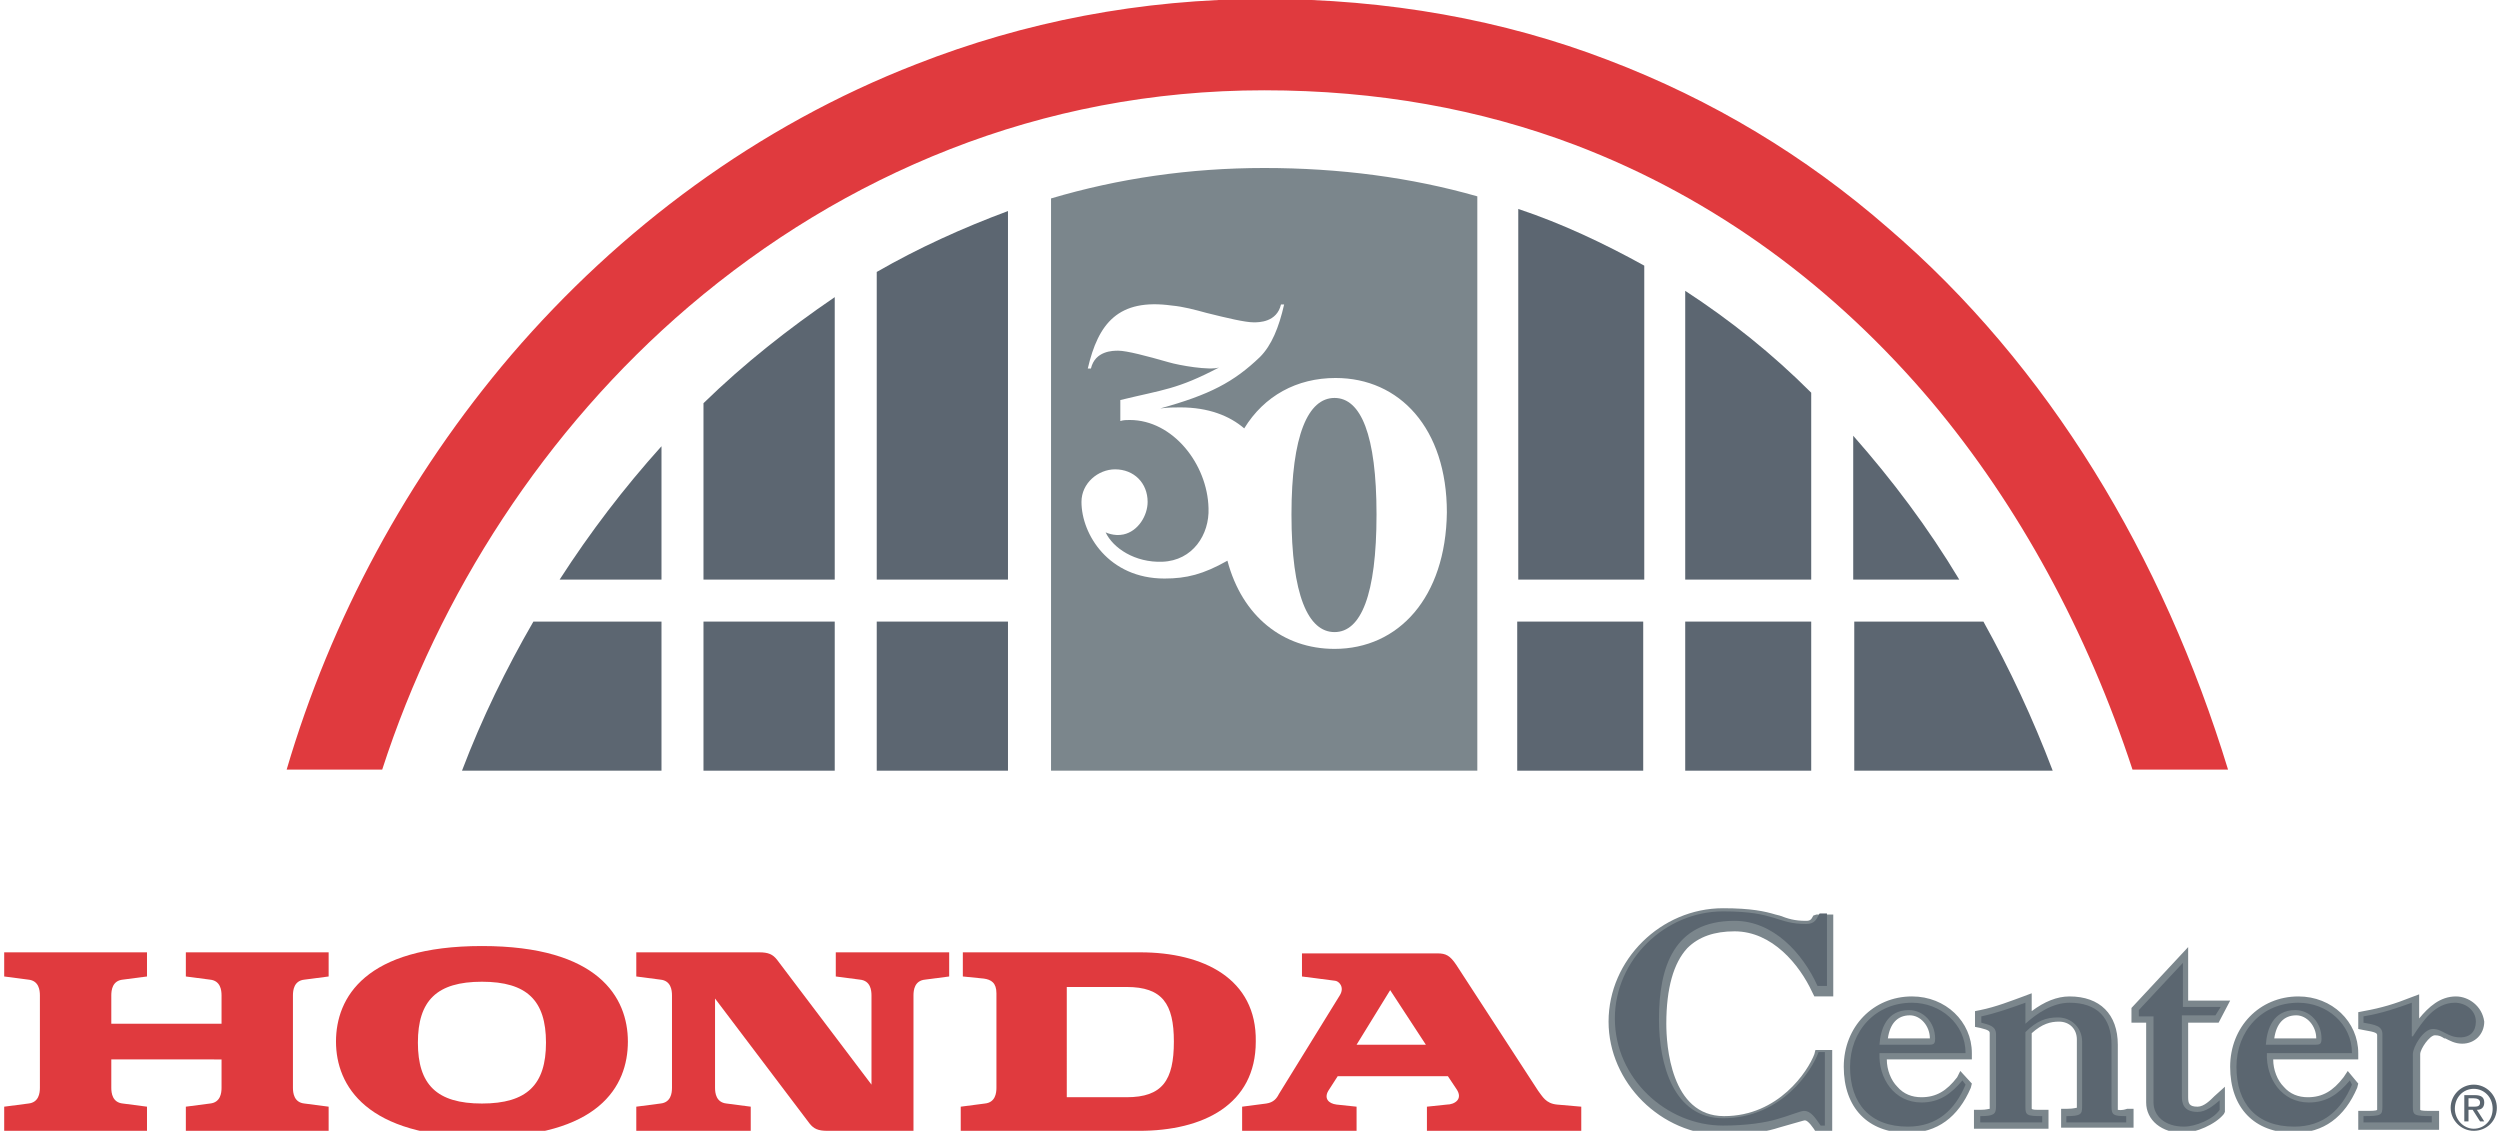 <?xml version="1.0" encoding="utf-8"?>
<!-- Generator: Adobe Illustrator 23.0.6, SVG Export Plug-In . SVG Version: 6.00 Build 0)  -->
<svg version="1.1" id="Layer_1" xmlns="http://www.w3.org/2000/svg" xmlns:xlink="http://www.w3.org/1999/xlink" x="0px" y="0px"
	 viewBox="0 0 238.1 107.7" style="enable-background:new 0 0 238.1 107.7;" xml:space="preserve">
<style type="text/css">
	.st0{clip-path:url(#SVGID_2_);fill:#E03A3E;}
	.st1{clip-path:url(#SVGID_2_);fill:#5C6671;}
	.st2{clip-path:url(#SVGID_2_);fill:#7B868C;}
	.st3{clip-path:url(#SVGID_2_);fill:#5B6670;}
</style>
<g>
	<defs>
		<rect id="SVGID_1_" x="-24.9" y="-89.9" width="288" height="288"/>
	</defs>
	<clipPath id="SVGID_2_">
		<use xlink:href="#SVGID_1_"  style="overflow:visible;"/>
	</clipPath>
	<path class="st0" d="M17.7,90.7h13.6V93L29,93.3c-1,0.1-1.1,1-1.1,1.5v8.8c0,0.5,0.1,1.4,1.1,1.5l2.3,0.3v2.3H17.7v-2.3l2.3-0.3
		c1-0.1,1.1-1,1.1-1.5v-2.7H10.6v2.7c0,0.5,0.1,1.4,1.1,1.5l2.3,0.3v2.3H0.4v-2.3l2.3-0.3c1-0.1,1.1-1,1.1-1.5v-8.8
		c0-0.5-0.1-1.4-1.1-1.5L0.4,93v-2.3H14V93l-2.3,0.3c-1,0.1-1.1,1-1.1,1.5v2.7h10.5v-2.7c0-0.5-0.1-1.4-1.1-1.5L17.7,93V90.7z"/>
	<path class="st0" d="M108.6,90.7H91.7V93l2,0.2c0.7,0.1,1.2,0.4,1.2,1.4l0,9c0,0.5-0.1,1.4-1.1,1.5l-2.3,0.3v2.3l17,0
		c6.1,0,11.1-2.5,11.1-8.5C119.7,93.2,114.6,90.7,108.6,90.7 M107.3,104.5l-5.7,0V94h5.7c3.4,0,4.5,1.6,4.5,5.2
		C111.8,102.9,110.7,104.5,107.3,104.5"/>
	<path class="st0" d="M148.3,105.2c-1.1-0.1-1.4-0.8-1.8-1.3l-7.8-12c-0.6-0.9-1-1.1-1.8-1.1H124V93l3.1,0.4c0.4,0,1,0.6,0.5,1.4
		l-5.8,9.4c-0.2,0.4-0.5,0.8-1.2,0.9l-2.3,0.3v2.3h10.9v-2.3l-1.9-0.2c-0.8-0.1-1.2-0.6-0.8-1.3l0.9-1.4h10.5l0.8,1.2
		c0.7,1-0.2,1.5-0.9,1.5l-1.9,0.2v2.3h14.7v-2.3L148.3,105.2z M129.2,99.5l3.2-5.2l3.4,5.2H129.2z"/>
	<path class="st0" d="M79.6,93l2.3,0.3c1,0.1,1.1,1,1.1,1.5v8.5l-9-11.9c-0.4-0.5-0.8-0.7-1.7-0.7H60.6V93l2.3,0.3
		c1,0.1,1.1,1,1.1,1.5v8.8c0,0.5-0.1,1.4-1.1,1.5l-2.3,0.3v2.3h10.9v-2.3l-2.3-0.3c-1-0.1-1.1-1-1.1-1.5v-8.5l9,11.9
		c0.4,0.5,0.8,0.7,1.7,0.7h0.1H87V94.8c0-0.5,0.1-1.4,1.1-1.5l2.3-0.3v-2.3H79.6V93z"/>
	<path class="st0" d="M45.9,90.1C34.8,90.1,32,95,32,99.2c0,4.2,2.9,9.1,13.9,9.1c11.1,0,13.9-4.8,13.9-9.1
		C59.8,95,57,90.1,45.9,90.1 M45.9,105.1c-4.3,0-6.1-1.8-6.1-5.8c0-4,1.8-5.8,6.1-5.8c4.3,0,6.1,1.8,6.1,5.8
		C52,103.3,50.2,105.1,45.9,105.1"/>
	<rect x="144.5" y="59.2" class="st1" width="12" height="14.2"/>
	<path class="st1" d="M172.5,55.2h-12V27.7c4.3,2.8,8.3,6,12,9.7V55.2z"/>
	<path class="st1" d="M156.6,55.2h-12V19.9c4.2,1.4,8.2,3.3,12,5.4V55.2z"/>
	<path class="st0" d="M212.2,73.3h-9.1c-4.3-13.1-10.8-25.1-19.1-35c-9.2-10.9-20.6-19.4-34-24.5c-9-3.4-18.8-5.2-29.6-5.2
		c-10.7,0-20.7,2-29.9,5.6c-9.2,3.6-17.5,8.7-24.9,15C51.9,40.9,41.8,56.6,36.4,73.3h-9.1C31.5,59,38.8,45.4,48.7,33.8
		C59,21.8,72.1,12,87.3,6.1c10.2-4,21.3-6.2,33.1-6.2c11.8,0,22.8,2,32.7,5.8c10,3.8,18.9,9.2,26.7,16C195.1,34.8,206,53,212.2,73.3
		"/>
	<path class="st1" d="M176.5,41.5c3.7,4.2,7.1,8.7,10.1,13.7h-10.1V41.5z"/>
	<path class="st1" d="M176.5,59.2h12.4c2.5,4.5,4.7,9.2,6.6,14.2h-18.9V59.2z"/>
	<rect x="160.5" y="59.2" class="st1" width="12" height="14.2"/>
	<rect x="67" y="59.2" class="st1" width="12.5" height="14.2"/>
	<path class="st1" d="M63,55.2h-9.7c2.9-4.5,6.1-8.7,9.7-12.7V55.2z"/>
	<path class="st1" d="M50.8,59.2H63v14.2H44C45.9,68.4,48.2,63.7,50.8,59.2"/>
	<rect x="83.5" y="59.2" class="st1" width="12.5" height="14.2"/>
	<path class="st1" d="M79.5,55.2H67V38.4c3.9-3.8,8.1-7.1,12.5-10.1V55.2z"/>
	<path class="st1" d="M96,55.2H83.5V25.9c4-2.3,8.2-4.2,12.5-5.8V55.2z"/>
	<path class="st2" d="M172.7,87.2c-0.2,0.4-0.3,0.5-0.7,0.5c-1.1,0-1.7-0.2-2.5-0.5l-0.4-0.1c-1-0.3-2.3-0.6-5-0.6
		c-5.9,0-10.9,4.9-10.9,10.8c0,5.8,5,10.8,10.9,10.8c2.6,0,4.4-0.4,5.3-0.7l1.4-0.4c0.4-0.1,1-0.3,1.1-0.3c0.3,0,0.8,0.7,1.1,1.2
		l0.2,0.3h1.3v-8.2h-1.6l-0.1,0.4c-0.6,1.6-3.4,5.9-8.6,5.9c-5.1,0-5.5-6.8-5.5-8.8c0-3.4,0.7-5.8,2-7.2c1.1-1.1,2.6-1.6,4.5-1.6
		c3.6,0,6.2,3.2,7.4,5.8l0.2,0.4h1.8v-7.8H173L172.7,87.2z M186.4,102.6c-1,1.3-2,1.9-3.4,1.9c-0.9,0-1.7-0.3-2.3-1
		c-0.6-0.6-1-1.6-1-2.6h8.1v-0.6c0-3-2.5-5.4-5.7-5.4c-3.7,0-6.5,2.9-6.5,6.7c0,3.9,2.3,6.3,6.1,6.3c2.8,0,4.8-1.5,6-4.3l0.1-0.4
		l-1.1-1.2L186.4,102.6z M181.9,96.7c1,0,1.9,1,1.9,2.2v0c0,0,0,0,0,0h-4C180,97.5,180.7,96.7,181.9,96.7 M201.7,105.7
		c0-0.1,0-0.3,0-0.3v-5.9c0-2.9-1.7-4.6-4.6-4.6c-1.2,0-2.4,0.5-3.6,1.4v-1.7l-0.8,0.3c-1.1,0.4-2.6,1-4.1,1.3l-0.5,0.1v1.5l0.5,0.1
		c0.8,0.2,0.9,0.3,0.9,0.5v6.9c0,0,0,0.2,0,0.3c-0.1,0-0.3,0.1-0.9,0.1H188v1.8h7.1v-1.8h-0.6c-0.7,0-0.9,0-1-0.1c0-0.1,0-0.3,0-0.3
		v-6.9c1-0.9,1.8-1.1,2.6-1.1c1,0,1.7,0.7,1.7,1.7v6.2c0,0,0,0.2,0,0.3c-0.1,0-0.3,0.1-0.9,0.1h-0.6v1.8h6.9v-1.8h-0.6
		C202,105.8,201.8,105.7,201.7,105.7 M209.3,105.4c-0.8,0-0.9-0.3-0.9-0.9v-7.1h2.9l1.1-2.1h-4v-5.1l-5.4,5.8v1.4h1.4v7.6
		c0,1.7,1.5,2.9,3.5,2.9c1.2,0,3.1-0.8,3.9-1.8l0.1-0.2v-2.4l-1,0.9C210.5,104.8,209.9,105.4,209.3,105.4 M223.6,102l-0.4,0.6
		c-1,1.3-2,1.9-3.4,1.9c-0.9,0-1.7-0.3-2.3-1c-0.6-0.6-1-1.6-1-2.6h8.1v-0.6c0-3-2.5-5.4-5.7-5.4c-3.7,0-6.5,2.9-6.5,6.7
		c0,3.9,2.3,6.3,6.1,6.3c2.8,0,4.8-1.5,6-4.3l0.1-0.4L223.6,102z M218.7,96.7c1,0,1.9,1,1.9,2.2v0c0,0,0,0,0,0h-4
		C216.8,97.5,217.5,96.7,218.7,96.7 M233.9,94.9c-1.5,0-2.6,1-3.5,2.1v-2.3l-0.8,0.3c-1.5,0.6-2.8,1-4.5,1.3l-0.5,0.1V98l0.5,0.1
		c1.2,0.2,1.3,0.3,1.3,0.5v6.9c0,0,0,0.2,0,0.2c-0.1,0.1-0.5,0.1-1.2,0.1h-0.6v1.8h7.7v-1.8h-0.6c-0.7,0-1.1,0-1.2-0.1
		c0-0.1,0-0.2,0-0.2v-5.1c0-0.5,0.9-1.8,1.4-1.8c0.4,0,0.6,0.1,0.9,0.3c0,0,0.1,0,0.1,0c0.4,0.2,0.9,0.5,1.6,0.5
		c1.2,0,2.1-0.9,2.1-2.1C236.4,95.8,235.1,94.9,233.9,94.9"/>
	<path class="st3" d="M174,93.9h-0.9c-1.4-3.1-4.2-6.2-7.9-6.2c-5.8,0-7.2,4.4-7.2,9.4c0,4.3,1.4,9.4,6.1,9.4c5.6,0,8.5-4.6,9.1-6.3
		h0.6v7h-0.4c-0.5-0.7-0.9-1.4-1.6-1.4c-0.3,0-1.5,0.5-2.6,0.8c-1,0.3-2.8,0.6-5.1,0.6c-5.4,0-10.3-4.5-10.3-10.2
		c0-5.6,4.8-10.2,10.3-10.2c2.6,0,3.8,0.3,4.8,0.6c1,0.3,1.7,0.6,3.1,0.6c0.9,0,1-0.5,1.3-1h0.7V93.9z"/>
	<path class="st3" d="M187.2,103.3c-1,2.4-2.7,4-5.5,4c-3.6,0-5.5-2.2-5.5-5.7c0-3.4,2.4-6.1,5.9-6.1c2.7,0,5.1,2,5.1,4.8H179
		c-0.1,2.4,1.4,4.7,4,4.7c1.7,0,2.8-0.8,3.9-2.1L187.2,103.3z M183.7,99.5c0.5,0,0.6-0.1,0.6-0.6c0-1.5-1.1-2.7-2.5-2.7
		c-2.1,0-2.7,1.8-2.8,3.3H183.7z"/>
	<path class="st3" d="M190.1,98.5c0-0.8-0.7-0.9-1.4-1.1v-0.6c1.4-0.3,2.8-0.8,4.2-1.3v2c1.1-1,2.6-2,4.2-2c2.6,0,4,1.4,4,4v5.9
		c0,0.8,0.2,0.9,1.4,0.9v0.6h-5.7v-0.6c1.4,0,1.5-0.2,1.5-0.9v-6.2c0-1.3-1-2.3-2.3-2.3c-1.1,0-2,0.3-3.1,1.4v7.1
		c0,0.8,0.1,0.9,1.6,0.9v0.6h-5.9v-0.6c1.3,0,1.5-0.2,1.5-0.9V98.5z"/>
	<path class="st3" d="M211,96.7h-3.2v7.7c0,0.6,0.1,1.5,1.5,1.5c0.8,0,1.5-0.6,2.1-1.1v0.9c-0.6,0.9-2.3,1.6-3.4,1.6
		c-1.8,0-2.9-1-2.9-2.3v-8.2h-1.4v-0.6l4.2-4.5v4.2h3.6L211,96.7z"/>
	<path class="st3" d="M224,103.3c-1,2.4-2.7,4-5.5,4c-3.6,0-5.5-2.2-5.5-5.7c0-3.4,2.4-6.1,5.9-6.1c2.7,0,5.1,2,5.1,4.8h-8.1
		c-0.1,2.4,1.4,4.7,4,4.7c1.7,0,2.8-0.8,3.9-2.1L224,103.3z M220.5,99.5c0.5,0,0.6-0.1,0.6-0.6c0-1.5-1.1-2.7-2.5-2.7
		c-2.1,0-2.7,1.8-2.8,3.3H220.5z"/>
	<path class="st3" d="M229.8,105.4c0,0.8,0.1,0.9,1.8,0.9v0.6h-6.5v-0.6c1.7,0,1.8-0.1,1.8-0.9v-6.9c0-0.8-0.7-0.9-1.8-1.1v-0.6
		c1.8-0.3,3.2-0.8,4.6-1.3v3.2h0.1c0.9-1.4,2.1-3.2,4-3.2c1,0,2,0.7,2,1.8c0,0.9-0.5,1.5-1.5,1.5c-0.6,0-1-0.2-1.4-0.4
		c-0.4-0.2-0.7-0.4-1.2-0.4c-0.9,0-1.9,1.7-1.9,2.4V105.4z"/>
	<path class="st3" d="M235.6,103.3c1.2,0,2.2,1,2.2,2.2c0,1.3-1,2.2-2.2,2.2c-1.2,0-2.2-1-2.2-2.2
		C233.4,104.3,234.4,103.3,235.6,103.3 M235.6,107.5c1,0,1.8-0.8,1.8-1.9c0-1.1-0.8-1.9-1.8-1.9c-1,0-1.8,0.8-1.8,1.9
		C233.8,106.6,234.6,107.5,235.6,107.5 M234.7,104.3h1c0.6,0,0.9,0.2,0.9,0.7c0,0.5-0.3,0.7-0.7,0.7l0.7,1.1h-0.4l-0.7-1.1h-0.4v1.1
		h-0.4V104.3z M235.1,105.4h0.4c0.4,0,0.7,0,0.7-0.4c0-0.3-0.3-0.4-0.6-0.4h-0.5V105.4z"/>
	<path class="st2" d="M120.4,16c-7.1,0-13.9,1-20.3,2.9v54.5h40.6V18.7C134.4,16.9,127.6,16,120.4,16 M127.1,61.8
		c-4.9,0-8.8-3.1-10.2-8.4c-2.3,1.3-3.9,1.7-6,1.7c-5.3,0-7.9-4.2-7.9-7.3c0-1.8,1.6-3.1,3.2-3.1c1.8,0,3.1,1.3,3.1,3.1
		c0,1.3-0.9,2.8-2.3,3.1c-0.9,0.2-1.7-0.2-1.7-0.2c0.7,1.5,2.8,2.9,5.4,2.8c2.9-0.1,4.5-2.6,4.4-5.1c-0.1-4.2-3.4-8.4-7.5-8.4
		c-0.3,0-0.6,0-0.9,0.1v-2c4.1-1,5.4-1,9.4-3.1c-0.9,0.3-3.8-0.2-4.8-0.5c-2.1-0.6-4-1.1-4.8-1.1c-0.5,0-2.2,0-2.6,1.7h-0.3
		c1-4.3,2.9-6.7,8-6c1.1,0.1,2.2,0.4,3.3,0.7c2,0.5,3.7,0.9,4.5,0.9c0.5,0,2.2,0,2.6-1.7h0.3c-0.5,2.2-1.2,3.9-2.3,5
		c-2.5,2.4-4.8,3.6-9.5,4.9c0.8-0.1,1.3-0.1,1.9-0.1c2.7,0,4.7,0.8,6.1,2c1.9-3.1,5-4.8,8.7-4.8c6.1,0,10.6,4.8,10.6,12.8
		C137.7,56.9,133.2,61.8,127.1,61.8"/>
	<path class="st2" d="M127.1,37.9c-2.5,0-4.1,3.5-4.1,11.1c0,7.7,1.6,11.2,4.1,11.2c2.5,0,4-3.5,4-11.2
		C131.1,41.4,129.6,37.9,127.1,37.9"/>
</g>
</svg>
